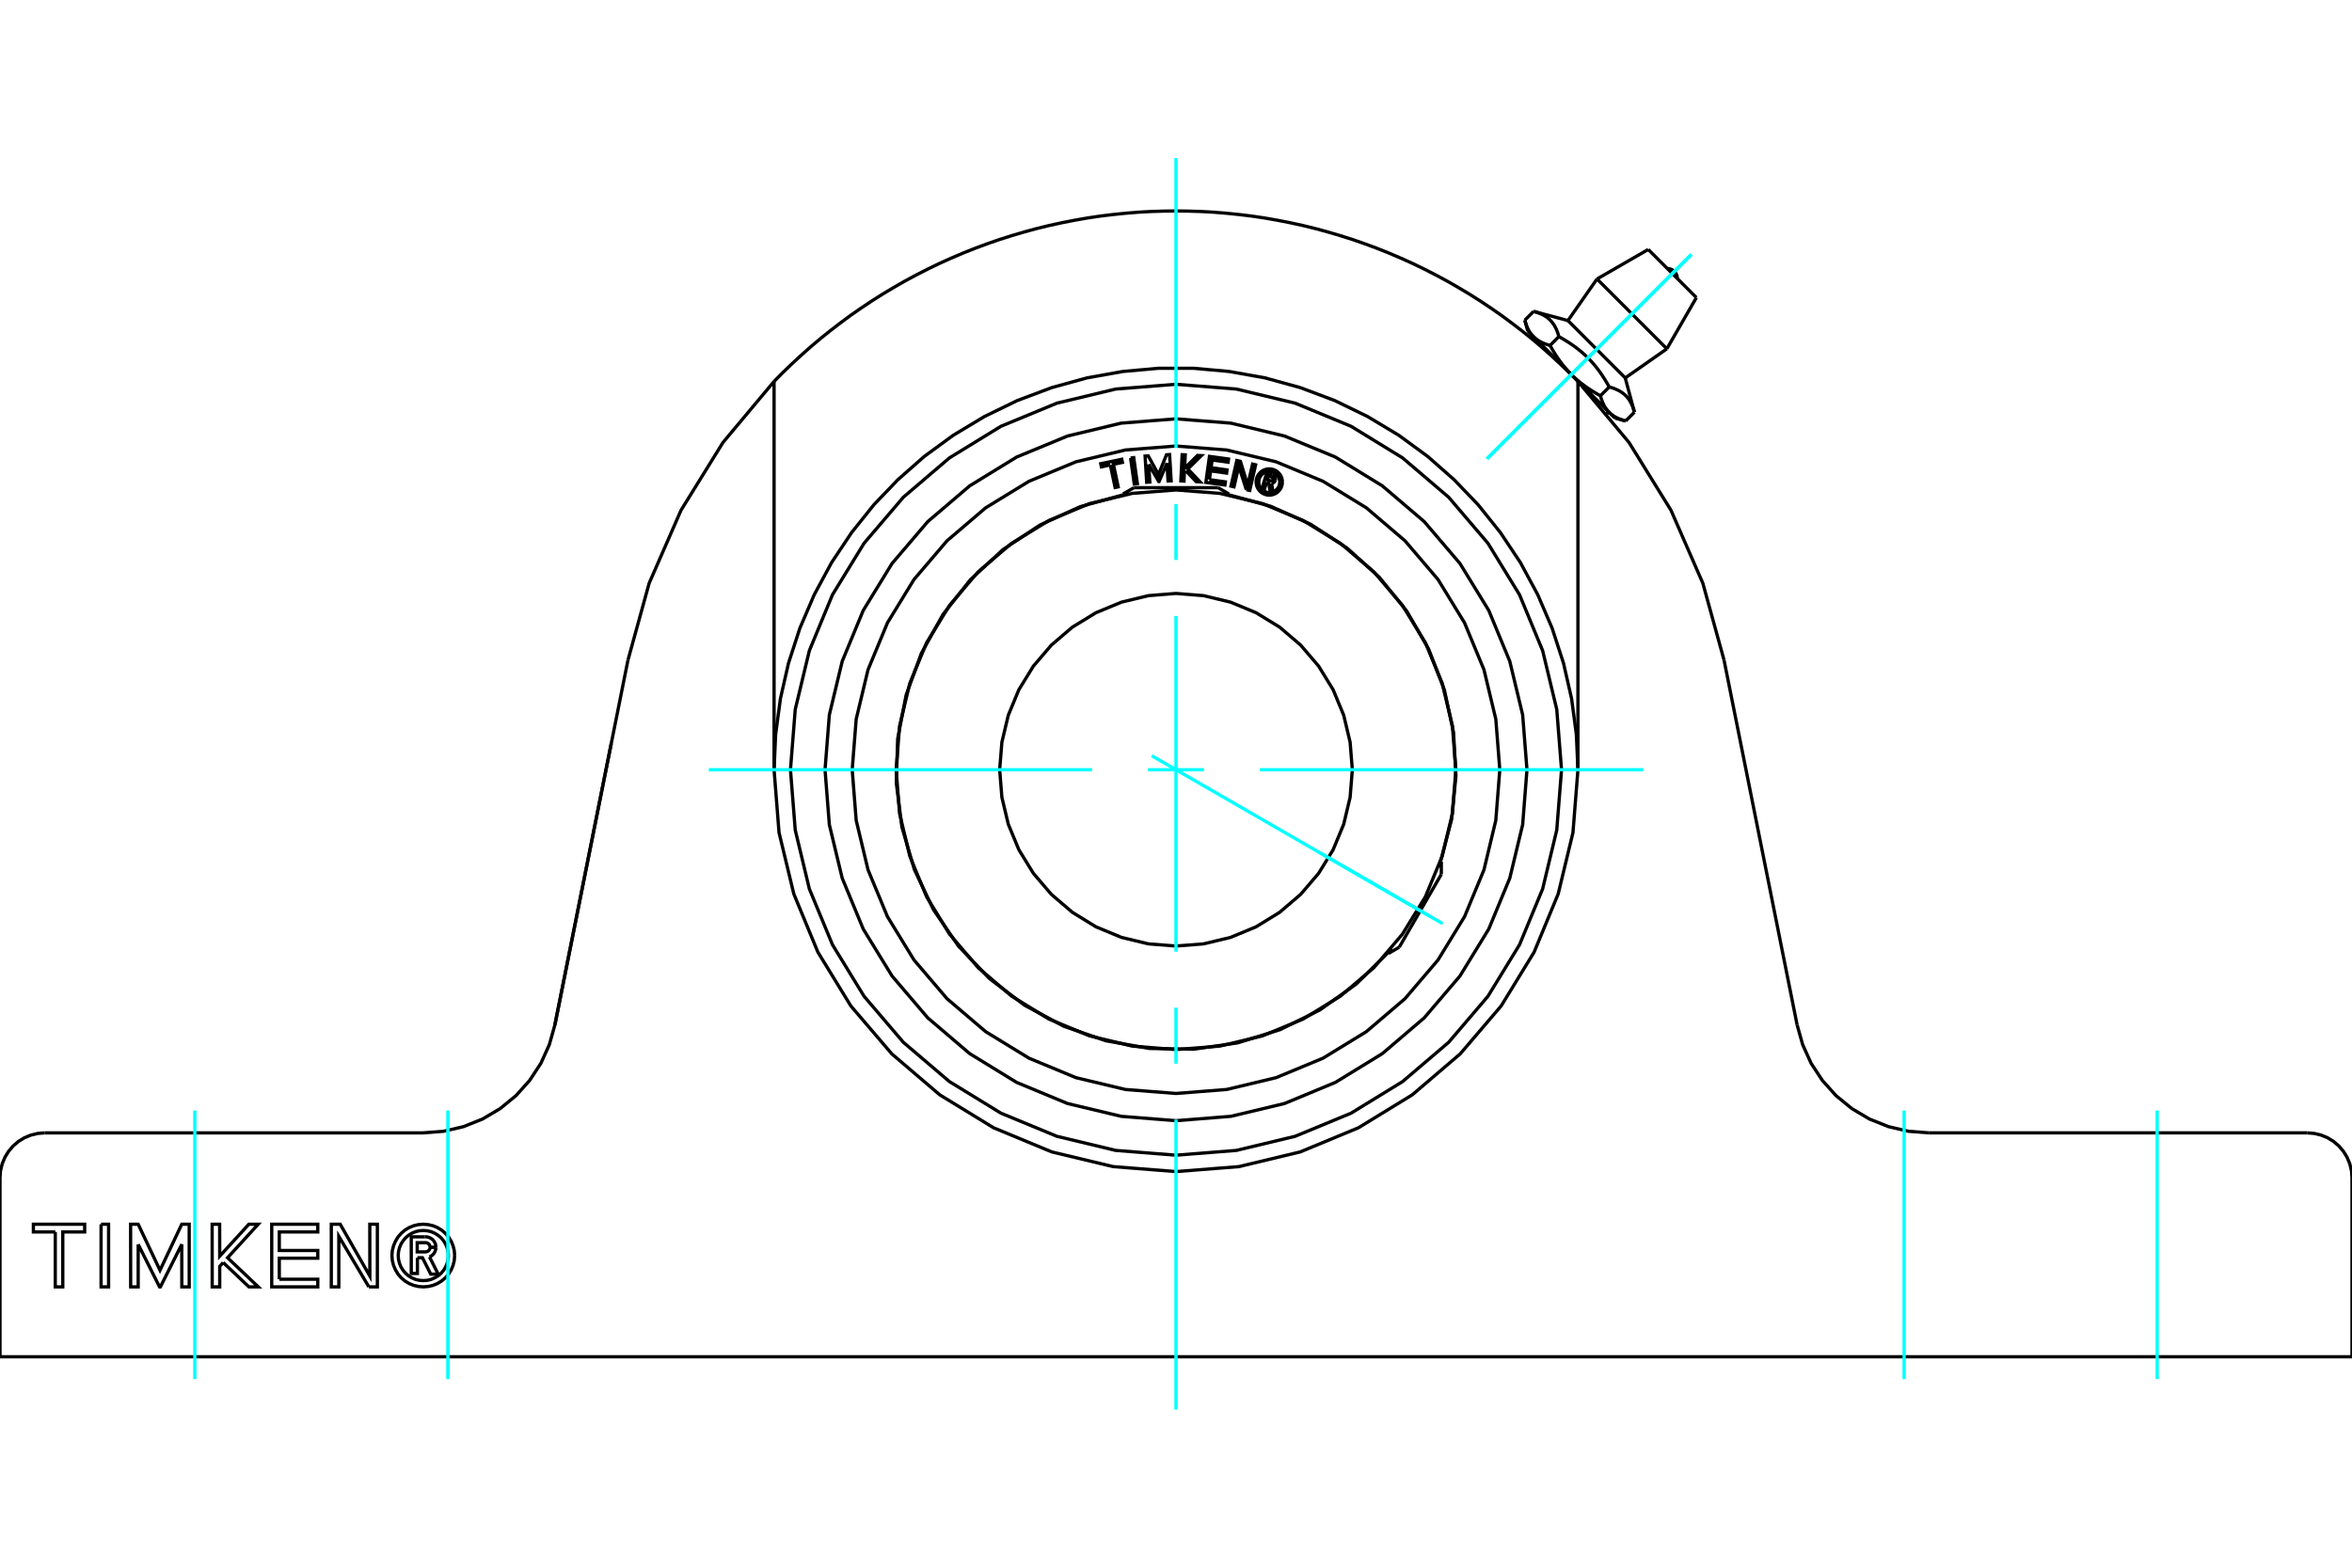 <?xml version="1.0" standalone="no"?>
<!DOCTYPE svg PUBLIC "-//W3C//DTD SVG 1.1//EN"
	"http://www.w3.org/Graphics/SVG/1.1/DTD/svg11.dtd">
<svg xmlns="http://www.w3.org/2000/svg" height="100%" width="100%" viewBox="0 0 36000 24000">
	<rect x="-1800" y="-1200" width="39600" height="26400" style="fill:#FFF"/>
	<g style="fill:none; fill-rule:evenodd" transform="matrix(1 0 0 1 0 0)">
		<g style="fill:none; stroke:#000; stroke-width:50; shape-rendering:geometricPrecision">
			<polyline points="6389,19255 6389,19496 6295,19496 6295,18935 6503,18935"/>
			<polyline points="6673,19093 6670,19067 6664,19042 6653,19019 6639,18997 6622,18978 6602,18962 6579,18949 6555,18940 6529,18935 6503,18935"/>
			<polyline points="6673,19093 6583,19093 6582,19082 6579,19072 6575,19061 6569,19052 6561,19044 6553,19037 6543,19031 6533,19027 6522,19025 6511,19024 6386,19024 6386,19165 6513,19165 6523,19164 6534,19161 6544,19157 6554,19152 6562,19145 6569,19136 6575,19127 6579,19117 6582,19107 6583,19096 6673,19096"/>
			<polyline points="6574,19242 6598,19230 6619,19214 6638,19194 6652,19172 6663,19148 6670,19122 6673,19096"/>
			<polyline points="6574,19242 6707,19506 6593,19506 6466,19255 6389,19255"/>
			<polyline points="4275,19584 4864,19584 4864,19701 4159,19701 4159,18742 4864,18742 4864,18860 4275,18860 4275,19144 4864,19144 4864,19262 4275,19262 4275,19584"/>
			<polyline points="2115,19050 2115,19701 2000,19701 1999,18742 2115,18742 2449,19447 2782,18742 2896,18742 2896,19701 2783,19701 2782,19050 2455,19701 2442,19701 2115,19050"/>
			<polyline points="846,18860 511,18860 511,18742 1296,18742 1296,18860 961,18860 961,19701 846,19701 846,18860"/>
			<polyline points="1547,18742 1662,18742 1662,19701 1547,19701 1547,18742"/>
			<polyline points="3416,19328 3363,19387 3363,19701 3248,19701 3247,18742 3362,18742 3363,19231 3809,18742 3952,18742 3483,19255 3953,19701 3810,19701 3416,19328"/>
			<polyline points="5646,19701 5186,18927 5186,19701 5071,19701 5071,18742 5207,18742 5661,19536 5660,18742 5776,18742 5776,19701 5646,19701"/>
			<polyline points="6959,19221 6953,19146 6935,19073 6907,19004 6867,18939 6818,18882 6761,18833 6697,18794 6627,18765 6554,18748 6479,18742 6404,18748 6331,18765 6261,18794 6197,18833 6140,18882 6091,18939 6052,19004 6023,19073 6005,19146 5999,19221 6005,19297 6023,19370 6052,19439 6091,19504 6140,19561 6197,19610 6261,19649 6331,19678 6404,19695 6479,19701 6554,19695 6627,19678 6697,19649 6761,19610 6818,19561 6867,19504 6907,19439 6935,19370 6953,19297 6959,19221"/>
			<polyline points="6863,19221 6858,19161 6844,19103 6821,19047 6790,18996 6751,18950 6705,18911 6653,18879 6598,18856 6539,18842 6479,18838 6419,18842 6360,18856 6305,18879 6253,18911 6208,18950 6169,18996 6137,19047 6114,19103 6100,19161 6095,19221 6100,19282 6114,19340 6137,19396 6169,19447 6208,19493 6253,19532 6305,19563 6360,19587 6419,19601 6479,19605 6539,19601 6598,19587 6653,19563 6705,19532 6751,19493 6790,19447 6821,19396 6844,19340 6858,19282 6863,19221"/>
			<polyline points="24152,11784 24128,11243 24055,10696 23931,10152 23757,9617 23536,9102 23270,8610 22963,8150 22623,7726 22256,7343 21853,6988 21410,6664 20933,6377 20429,6132 19902,5934 19362,5785 18814,5687 18269,5638 17731,5638 17186,5687 16638,5785 16098,5934 15571,6132 15067,6377 14590,6664 14147,6988 13744,7343 13377,7726 13037,8150 12730,8610 12464,9102 12243,9617 12069,10152 11945,10696 11872,11243 11848,11784"/>
			<line x1="24152" y1="5839" x2="24152" y2="11784"/>
			<polyline points="18000,3229 18193,3232 18387,3238 18582,3249 18776,3265 18971,3285 19166,3309 19360,3338 19554,3372 19747,3410 19940,3452 20132,3499 20323,3551 20513,3607 20702,3667 20889,3732 21075,3801 21258,3874 21441,3952 21621,4033 21799,4119 21975,4209 22148,4302 22319,4400 22488,4501 22654,4606 22818,4715 22979,4827 23136,4943 23291,5062 23443,5184 23591,5309 23736,5438 23878,5569 24017,5703 24152,5839"/>
			<polyline points="11848,5839 11983,5703 12122,5569 12264,5438 12409,5309 12557,5184 12709,5062 12864,4943 13021,4827 13182,4715 13346,4606 13512,4501 13681,4400 13852,4302 14025,4209 14201,4119 14379,4033 14559,3952 14742,3874 14925,3801 15111,3732 15298,3667 15487,3607 15677,3551 15868,3499 16060,3452 16253,3410 16446,3372 16640,3338 16834,3309 17029,3285 17224,3265 17418,3249 17613,3238 17807,3232 18000,3229"/>
			<line x1="11848" y1="11784" x2="11848" y2="5839"/>
			<polyline points="11848,11784 11924,12746 12150,13685 12519,14577 13023,15400 13650,16134 14384,16761 15207,17265 16099,17635 17038,17860 18000,17936 18962,17860 19901,17635 20793,17265 21616,16761 22350,16134 22977,15400 23481,14577 23850,13685 24076,12746 24152,11784"/>
			<line x1="36000" y1="20771" x2="0" y2="20771"/>
			<line x1="36000" y1="18029" x2="36000" y2="20771"/>
			<polyline points="36000,18029 35992,17922 35966,17817 35925,17718 35869,17626 35799,17544 35717,17474 35626,17418 35526,17377 35422,17352 35315,17343"/>
			<polyline points="685,17343 578,17352 474,17377 374,17418 283,17474 201,17544 131,17626 75,17718 34,17817 8,17922 0,18029"/>
			<polyline points="23901,11784 23828,10861 23612,9961 23258,9105 22774,8316 22173,7612 21468,7010 20679,6526 19823,6172 18923,5956 18000,5883 17077,5956 16177,6172 15321,6526 14532,7010 13827,7612 13226,8316 12742,9105 12388,9961 12172,10861 12099,11784 12172,12707 12388,13608 12742,14463 13226,15253 13827,15957 14532,16558 15321,17042 16177,17396 17077,17612 18000,17685 18923,17612 19823,17396 20679,17042 21468,16558 22173,15957 22774,15253 23258,14463 23612,13608 23828,12707 23901,11784"/>
			<line x1="29523" y1="17343" x2="35315" y2="17343"/>
			<polyline points="27507,15691 27592,15993 27721,16278 27893,16540 28102,16773 28345,16972 28615,17132 28906,17248 29211,17319 29523,17343"/>
			<line x1="26388" y1="10104" x2="27507" y2="15691"/>
			<line x1="8493" y1="15691" x2="9356" y2="11381"/>
			<polyline points="685,17343 6477,17343 6789,17319 7094,17248 7385,17132 7655,16972 7898,16773 8107,16540 8279,16278 8408,15993 8493,15691 9612,10104"/>
			<polyline points="11848,5839 11066,6774 10424,7811 9936,8929 9612,10104"/>
			<polyline points="26388,10104 26064,8929 25576,7811 24934,6774 24152,5839"/>
			<line x1="0" y1="20771" x2="0" y2="18029"/>
			<line x1="25017" y1="6310" x2="24882" y2="6445"/>
			<line x1="23999" y1="4908" x2="24876" y2="5786"/>
			<polyline points="23474,4767 23494,4773 23513,4779 23531,4784 23548,4791 23565,4797 23581,4804 23596,4811 23611,4818 23625,4825 23639,4833 23652,4841 23665,4849 23677,4858 23689,4867 23700,4876 23711,4886 23722,4895 23732,4906 23742,4916 23751,4927 23761,4939 23769,4950 23778,4963 23786,4975 23794,4988 23802,5002 23809,5016 23817,5031 23824,5047 23830,5062 23837,5079 23843,5096 23849,5114 23854,5133 23860,5153 23892,5171 23923,5189 23953,5207 23982,5225 24011,5243 24038,5261 24064,5279 24090,5297 24115,5315 24139,5334 24163,5352 24186,5371 24209,5390 24231,5409 24253,5429 24274,5449 24295,5469 24315,5489 24336,5510 24355,5531 24375,5553 24394,5575 24413,5598 24432,5621 24450,5645 24469,5669 24487,5694 24505,5720 24523,5746 24541,5774 24559,5802 24577,5831 24595,5861 24613,5892 24631,5924 24651,5930 24670,5935 24688,5941 24705,5947 24722,5954 24738,5961 24753,5968 24768,5975 24782,5982 24796,5990 24809,5998 24821,6006 24834,6015 24846,6024 24857,6033 24868,6042 24878,6052 24889,6062 24899,6073 24908,6084 24917,6095 24926,6107 24935,6119 24943,6132 24951,6145 24959,6159 24966,6173 24973,6188 24980,6203 24987,6219 24993,6236 25000,6253 25006,6271 25011,6290 25017,6310"/>
			<polyline points="24629,6312 24624,6306 24619,6301 24614,6296 24610,6290 24605,6285 24600,6279 24596,6273 24591,6268 24587,6262 24583,6256 24578,6249 24574,6243 24570,6237 24566,6230 24562,6223 24558,6217 24554,6210 24551,6203 24547,6196 24543,6188 24540,6181 24536,6173 24533,6165 24529,6158 24526,6149 24523,6141 24520,6133 24516,6124 24513,6116 24510,6107 24507,6098 24505,6088 24502,6079 24499,6069 24496,6059"/>
			<polyline points="24882,6445 24872,6442 24862,6439 24853,6436 24843,6433 24834,6430 24825,6427 24817,6424 24808,6421 24800,6418 24791,6415 24783,6412 24775,6408 24768,6405 24760,6401 24753,6398 24745,6394 24738,6390 24731,6387 24724,6383 24717,6379 24711,6375 24704,6371 24698,6367 24692,6363 24685,6358 24679,6354 24673,6350 24668,6345 24662,6341 24656,6336 24651,6331 24645,6326 24640,6322 24635,6317 24629,6312"/>
			<polyline points="24631,5924 24496,6059 24480,6050 24464,6041 24448,6032 24433,6023 24418,6014 24403,6005 24388,5996 24374,5987 24360,5978 24346,5969 24332,5960 24318,5951 24305,5942 24292,5933 24279,5924 24266,5915 24254,5906 24241,5897 24229,5887 24217,5878 24205,5869 24193,5860 24181,5850 24170,5841 24158,5831 24147,5822 24136,5812 24125,5803 24114,5793 24103,5783 24093,5773 24082,5763 24072,5753 24061,5743 24051,5733 24629,6312 24719,6401"/>
			<polyline points="24051,5733 24041,5723 24031,5712 24021,5702 24011,5691 24001,5681 23991,5670 23981,5659 23972,5648 23962,5637 23953,5626 23943,5614 23934,5603 23924,5591 23915,5579 23906,5567 23897,5555 23887,5543 23878,5531 23869,5518 23860,5505 23851,5492 23842,5479 23833,5466 23824,5452 23815,5438 23806,5424 23797,5410 23788,5396 23779,5381 23770,5366 23761,5351 23752,5336 23743,5320 23734,5304 23725,5288"/>
			<line x1="23860" y1="5153" x2="23725" y2="5288"/>
			<polyline points="23473,5155 23468,5150 23463,5144 23458,5139 23453,5133 23448,5128 23443,5122 23439,5117 23434,5111 23430,5105 23426,5099 23421,5093 23417,5086 23413,5080 23409,5073 23405,5067 23401,5060 23397,5053 23394,5046 23390,5039 23386,5031 23383,5024 23379,5016 23376,5009 23373,5001 23369,4993 23366,4984 23363,4976 23360,4967 23357,4959 23354,4950 23351,4941 23348,4931 23345,4922 23342,4912 23339,4902"/>
			<polyline points="23725,5288 23715,5285 23705,5282 23696,5280 23687,5277 23677,5274 23669,5271 23660,5268 23651,5264 23643,5261 23635,5258 23627,5255 23619,5251 23611,5248 23603,5244 23596,5241 23589,5237 23581,5234 23574,5230 23567,5226 23561,5222 23554,5218 23547,5214 23541,5210 23535,5206 23529,5202 23523,5197 23517,5193 23511,5188 23505,5184 23499,5179 23494,5174 23488,5170 23483,5165 23478,5160 23473,5155"/>
			<line x1="23474" y1="4767" x2="23339" y2="4902"/>
			<polyline points="23383,5065 23473,5155 24051,5733"/>
			<line x1="24444" y1="4271" x2="25513" y2="5340"/>
			<line x1="25228" y1="3819" x2="25965" y2="4556"/>
			<polyline points="25673,4264 25671,4240 25666,4216 25657,4194 25644,4174 25629,4155 25610,4140 25590,4127 25568,4118 25544,4113 25520,4111"/>
			<line x1="23999" y1="4908" x2="23474" y2="4767"/>
			<line x1="25017" y1="6310" x2="24876" y2="5786"/>
			<line x1="24719" y1="6401" x2="24882" y2="6445"/>
			<line x1="23339" y1="4902" x2="23383" y2="5065"/>
			<line x1="23479" y1="5161" x2="23449" y2="5190"/>
			<line x1="24594" y1="6335" x2="24623" y2="6306"/>
			<line x1="24444" y1="4271" x2="23999" y2="4908"/>
			<line x1="24876" y1="5786" x2="25513" y2="5340"/>
			<line x1="25228" y1="3819" x2="24444" y2="4271"/>
			<line x1="25513" y1="5340" x2="25965" y2="4556"/>
			<polyline points="22283,11784 22231,11114 22074,10460 21817,9839 21465,9266 21029,8755 20518,8319 19945,7968 19324,7710 18670,7553 18000,7501 17330,7553 16676,7710 16055,7968 15482,8319 14971,8755 14535,9266 14183,9839 13926,10460 13769,11114 13717,11784 13769,12454 13926,13108 14183,13729 14535,14302 14971,14813 15482,15249 16055,15601 16676,15858 17330,16015 18000,16068 18670,16015 19324,15858 19945,15601 20518,15249 21029,14813 21465,14302 21817,13729 22074,13108 22231,12454 22283,11784"/>
			<polyline points="20699,11784 20665,11362 20567,10950 20405,10559 20183,10198 19908,9876 19586,9601 19225,9380 18834,9218 18422,9119 18000,9085 17578,9119 17166,9218 16775,9380 16414,9601 16092,9876 15817,10198 15595,10559 15433,10950 15335,11362 15301,11784 15335,12206 15433,12618 15595,13009 15817,13370 16092,13692 16414,13967 16775,14189 17166,14351 17578,14450 18000,14483 18422,14450 18834,14351 19225,14189 19586,13967 19908,13692 20183,13370 20405,13009 20567,12618 20665,12206 20699,11784"/>
			<line x1="21252" y1="14596" x2="21296" y2="14520"/>
			<line x1="22017" y1="13271" x2="22061" y2="13194"/>
			<line x1="22061" y1="13385" x2="21417" y2="14501"/>
			<line x1="18810" y1="7562" x2="18721" y2="7562"/>
			<line x1="17279" y1="7562" x2="17190" y2="7562"/>
			<line x1="17356" y1="7466" x2="18644" y2="7466"/>
			<polyline points="23372,11784 23306,10944 23109,10124 22787,9345 22346,8626 21799,7985 21158,7438 20439,6997 19660,6675 18840,6478 18000,6412 17160,6478 16340,6675 15561,6997 14842,7438 14201,7985 13654,8626 13213,9345 12891,10124 12694,10944 12628,11784 12694,12625 12891,13444 13213,14223 13654,14942 14201,15583 14842,16130 15561,16571 16340,16894 17160,17090 18000,17157 18840,17090 19660,16894 20439,16571 21158,16130 21799,15583 22346,14942 22787,14223 23109,13444 23306,12625 23372,11784"/>
			<polyline points="19387,7381 19357,7478 19320,7466 19389,7241 19473,7267"/>
			<polyline points="19521,7352 19523,7341 19524,7330 19522,7319 19519,7309 19515,7299 19509,7290 19501,7282 19493,7276 19483,7271 19473,7267"/>
			<polyline points="19521,7352 19485,7341 19486,7336 19486,7331 19486,7327 19484,7322 19482,7318 19480,7314 19477,7311 19473,7308 19469,7306 19465,7304 19414,7288 19397,7345 19448,7361 19452,7362 19457,7362 19461,7361 19466,7360 19470,7359 19474,7356 19477,7353 19480,7350 19483,7346 19485,7342 19520,7353"/>
			<polyline points="19463,7399 19474,7397 19485,7393 19494,7388 19503,7381 19510,7372 19516,7363 19520,7353"/>
			<polyline points="19463,7399 19483,7521 19438,7507 19418,7391 19387,7381"/>
			<polyline points="18511,7343 18756,7377 18749,7425 18457,7385 18512,6987 18804,7027 18798,7076 18553,7042 18537,7160 18781,7194 18775,7243 18530,7209 18511,7343"/>
			<polyline points="17583,7108 17599,7380 17551,7383 17527,6982 17575,6979 17732,7265 17854,6962 17902,6959 17926,7361 17878,7363 17862,7091 17741,7372 17736,7372 17583,7108"/>
			<polyline points="16995,7118 16858,7147 16848,7099 17170,7031 17180,7079 17042,7108 17115,7453 17068,7463 16995,7118"/>
			<polyline points="17305,7012 17353,7006 17409,7404 17361,7410 17305,7012"/>
			<polyline points="18152,7209 18128,7233 18122,7365 18074,7362 18094,6961 18142,6963 18132,7168 18329,6972 18389,6975 18181,7180 18369,7377 18309,7374 18152,7209"/>
			<polyline points="19076,7496 18961,7137 18888,7453 18841,7442 18931,7050 18986,7063 19098,7430 19172,7105 19219,7116 19129,7508 19076,7496"/>
			<polyline points="19629,7379 19626,7348 19619,7317 19607,7288 19590,7261 19570,7237 19546,7216 19519,7200 19490,7188 19459,7180 19427,7178 19396,7180 19365,7188 19336,7200 19309,7216 19285,7237 19265,7261 19248,7288 19236,7317 19229,7348 19226,7379 19229,7410 19236,7441 19248,7470 19265,7497 19285,7521 19309,7542 19336,7558 19365,7570 19396,7578 19427,7580 19459,7578 19490,7570 19519,7558 19546,7542 19570,7521 19590,7497 19607,7470 19619,7441 19626,7410 19629,7379"/>
			<polyline points="19588,7379 19586,7354 19580,7329 19571,7306 19558,7284 19541,7265 19522,7249 19500,7236 19477,7226 19453,7220 19427,7218 19402,7220 19378,7226 19354,7236 19333,7249 19314,7265 19297,7284 19284,7306 19274,7329 19269,7354 19267,7379 19269,7404 19274,7429 19284,7452 19297,7474 19314,7493 19333,7509 19354,7522 19378,7532 19402,7538 19427,7540 19453,7538 19477,7532 19500,7522 19522,7509 19541,7493 19558,7474 19571,7452 19580,7429 19586,7404 19588,7379"/>
			<polyline points="22050,13187 22219,12542 22285,11878 22248,11212 22107,10559 21867,9937 21534,9359 21114,8839 20620,8392 20061,8026 19453,7752 18810,7575"/>
			<polyline points="17190,7575 16535,7756 15917,8038 15351,8414 14852,8875 14432,9409 14102,10003 13869,10641 13740,11309 13719,11988 13805,12662 13996,13314 14288,13927 14673,14487 15142,14979 15683,15390 16282,15711 16924,15933 17593,16051 18273,16062 18945,15965 19594,15763 20203,15461 20756,15067 21240,14590"/>
			<polyline points="22956,11784 22895,11009 22714,10253 22416,9534 22010,8871 21505,8279 20913,7774 20250,7368 19532,7070 18775,6889 18000,6828 17225,6889 16468,7070 15750,7368 15087,7774 14495,8279 13990,8871 13584,9534 13286,10253 13105,11009 13044,11784 13105,12559 13286,13316 13584,14034 13990,14697 14495,15289 15087,15794 15750,16200 16468,16498 17225,16679 18000,16740 18775,16679 19532,16498 20250,16200 20913,15794 21505,15289 22010,14697 22416,14034 22714,13316 22895,12559 22956,11784"/>
			<line x1="21238" y1="14588" x2="21252" y2="14596"/>
			<line x1="22061" y1="13194" x2="22047" y2="13186"/>
			<line x1="22061" y1="13385" x2="22061" y2="13194"/>
			<line x1="21252" y1="14596" x2="21417" y2="14501"/>
			<line x1="18810" y1="7578" x2="18810" y2="7562"/>
			<line x1="17190" y1="7562" x2="17190" y2="7578"/>
			<line x1="17356" y1="7466" x2="17190" y2="7562"/>
			<line x1="18810" y1="7562" x2="18644" y2="7466"/>
		</g>
		<g style="fill:none; stroke:#0FF; stroke-width:50; shape-rendering:geometricPrecision">
			<line x1="6855" y1="21113" x2="6855" y2="17001"/>
			<line x1="2982" y1="21113" x2="2982" y2="17001"/>
			<line x1="18000" y1="21580" x2="18000" y2="17141"/>
			<line x1="18000" y1="16284" x2="18000" y2="15427"/>
			<line x1="18000" y1="14570" x2="18000" y2="9430"/>
			<line x1="18000" y1="8573" x2="18000" y2="7716"/>
			<line x1="18000" y1="6859" x2="18000" y2="2420"/>
			<line x1="29145" y1="21113" x2="29145" y2="17001"/>
			<line x1="33018" y1="21113" x2="33018" y2="17001"/>
			<line x1="10849" y1="11784" x2="16715" y2="11784"/>
			<line x1="17572" y1="11784" x2="18428" y2="11784"/>
			<line x1="19285" y1="11784" x2="25151" y2="11784"/>
			<line x1="22760" y1="7024" x2="25890" y2="3895"/>
			<line x1="22760" y1="7024" x2="25890" y2="3895"/>
			<line x1="17629" y1="11570" x2="22081" y2="14140"/>
			<line x1="20197" y1="13052" x2="21880" y2="14024"/>
		</g>
	</g>
</svg>

